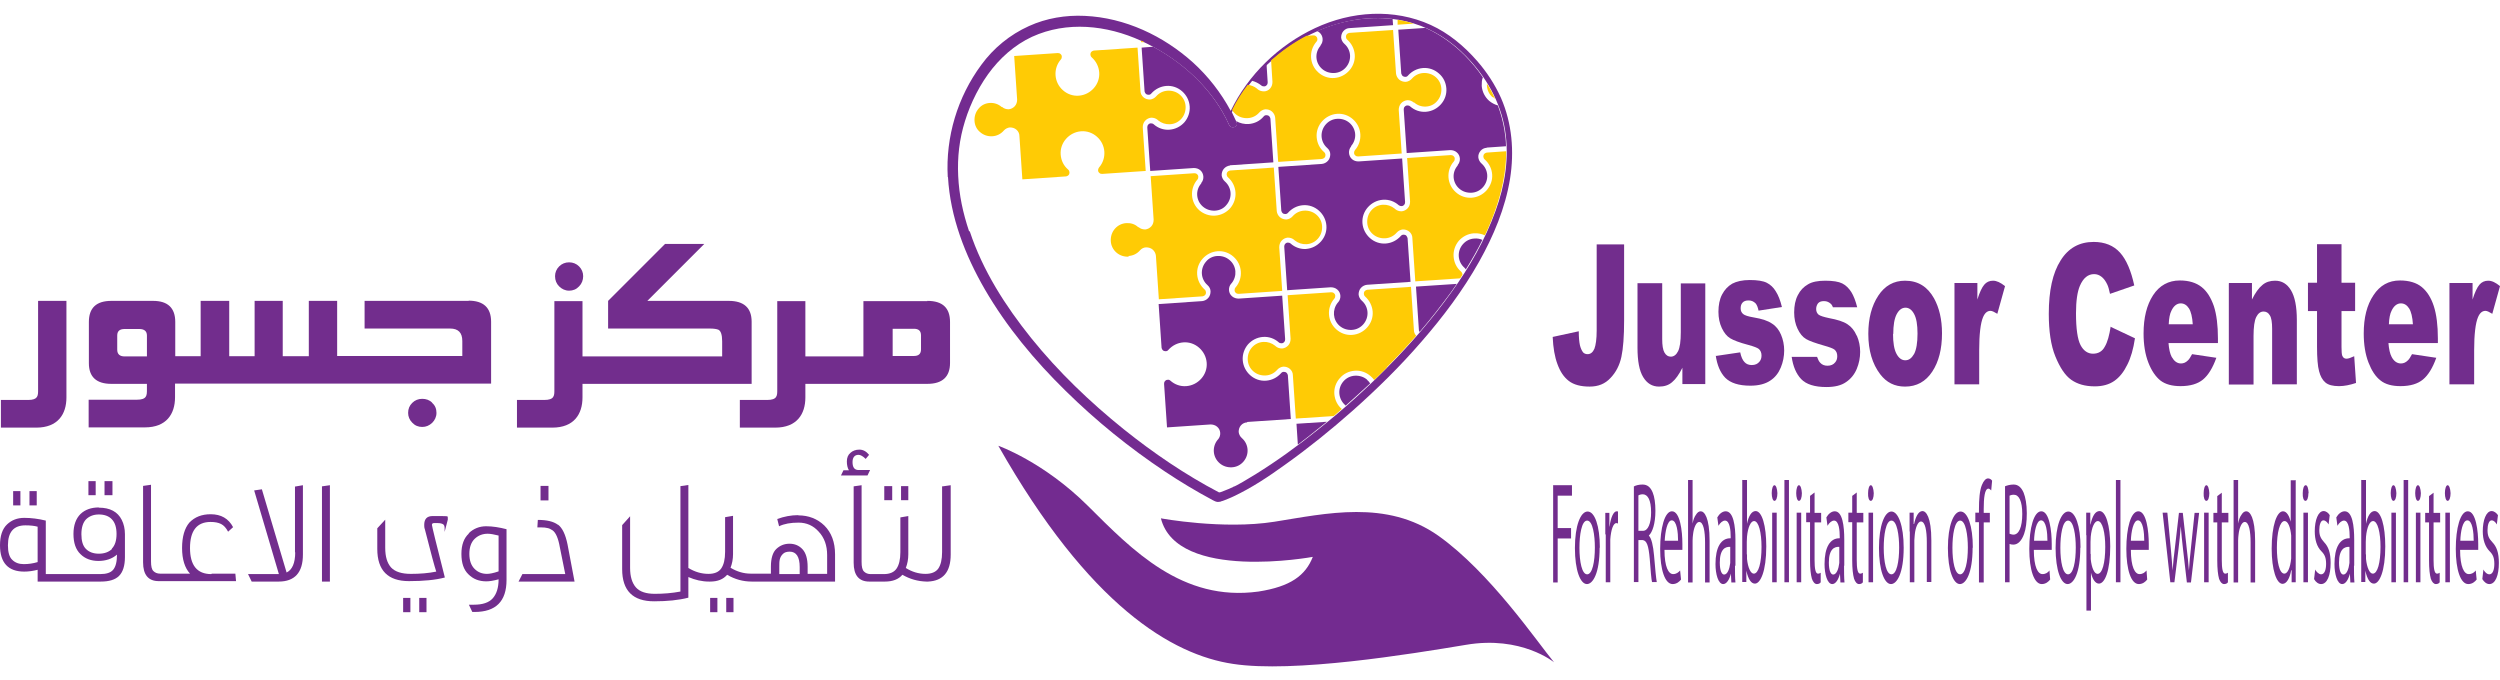 <?xml version="1.0" encoding="UTF-8"?> <svg xmlns="http://www.w3.org/2000/svg" id="Layer_1" data-name="Layer 1" viewBox="0 0 110.26 30"><defs><style> .cls-1 { fill: #ffcb05; } .cls-1, .cls-2, .cls-3 { stroke-width: 0px; } .cls-2 { fill: #722d8d; } .cls-3 { fill: #732b90; } </style></defs><g><rect class="cls-2" x=".58" y="21.66" width=".32" height=".63"></rect><rect class="cls-2" x="1.3" y="21.66" width=".32" height=".63"></rect><rect class="cls-2" x="3.9" y="21.22" width=".32" height=".62"></rect><path class="cls-2" d="M4.36,22.38c-.34,0-.61.1-.81.29-.2.2-.31.49-.31.88,0,.39.1.69.31.89.2.2.47.3.79.3s.6-.09.82-.28c0,.32-.06.54-.17.67-.11.13-.3.19-.58.19h-2.39v-2.36c-.33-.08-.64-.12-.95-.12s-.56.1-.76.29C.1,23.33,0,23.64,0,24.05c0,.77.36,1.16,1.07,1.16.2,0,.39-.03.59-.08v.52h2.78c.37,0,.64-.08.81-.25.17-.17.26-.45.26-.83v-1.01c0-.24-.05-.45-.14-.63-.18-.36-.52-.54-1.01-.54ZM1.66,24.79c-.2.06-.4.09-.61.09s-.38-.06-.51-.19c-.13-.12-.19-.34-.19-.64,0-.59.26-.88.77-.88.22,0,.4.02.54.06v1.56ZM4.94,24.21c-.14.14-.34.21-.58.21s-.43-.07-.57-.21c-.14-.14-.2-.36-.2-.65s.07-.51.2-.65c.14-.14.33-.22.57-.22s.44.07.57.21c.14.14.21.36.21.65s-.07.51-.21.65Z"></path><rect class="cls-2" x="4.61" y="21.22" width=".35" height=".62"></rect><path class="cls-2" d="M9.32,25.32c-.63,0-.94-.39-.94-1.15s.3-1.15.91-1.15c.19,0,.34.03.46.09.12.06.22.17.31.34l.22-.2c-.2-.38-.53-.57-.99-.57-.39,0-.7.12-.94.37-.21.25-.32.62-.32,1.12s.12.88.35,1.13h-1.32c-.12,0-.22-.04-.29-.11-.08-.07-.11-.22-.11-.43v-3.38l-.35.05v3.37c0,.55.23.83.69.83h3.41l-.03-.33h-1.04Z"></path><path class="cls-2" d="M13.02,24.36c0,.47-.13.77-.38.89l-1.09-3.67-.34.05,1.09,3.69h-1.36l.16.33h1.19c.71,0,1.07-.4,1.07-1.19v-3.06l-.35.06v2.9Z"></path><polygon class="cls-2" points="14.2 25.65 14.55 25.65 14.55 21.4 14.2 21.45 14.2 25.65"></polygon><path class="cls-2" d="M19.72,22.77s-.12-.01-.26-.01h-.38c-.25,0-.37.13-.37.39,0,.06,0,.12.03.2.26,1.03.43,1.65.5,1.86-.34.07-.72.1-1.12.1s-.69-.09-.87-.28c-.17-.19-.26-.47-.26-.87v-1.24l-.35.38v.91c0,.95.47,1.42,1.4,1.42.64,0,1.17-.05,1.58-.16-.38-1.49-.57-2.27-.57-2.32s.03-.08.09-.08h.16c.11,0,.19.02.24.05.05.03.07.09.07.17s0,.14,0,.17l.14-.54v-.09s0-.06-.04-.07Z"></path><rect class="cls-2" x="17.78" y="26.37" width=".32" height=".63"></rect><rect class="cls-2" x="18.49" y="26.37" width=".32" height=".63"></rect><path class="cls-2" d="M20.68,23.53c-.22.2-.33.5-.33.9s.1.7.31.9c.21.21.47.31.79.31.14,0,.32-.03.54-.09,0,.37-.09.65-.26.84s-.45.28-.83.28c-.09,0-.17,0-.22,0l.15.32h.1c.94,0,1.41-.47,1.41-1.41v-2.24c-.31-.08-.61-.13-.9-.13s-.55.1-.77.31ZM21.99,23.62v1.58c-.23.08-.4.11-.51.11-.22,0-.4-.07-.55-.22-.15-.15-.23-.37-.23-.66s.08-.52.24-.67c.16-.15.35-.22.57-.22.12,0,.28.03.48.08Z"></path><rect class="cls-2" x="23.84" y="21.43" width=".35" height=".64"></rect><path class="cls-2" d="M24.6,23.14c-.19-.14-.48-.21-.88-.21l-.02.33h.15c.13,0,.23.01.3.03.07.01.14.05.22.1.14.1.25.34.32.74l.24,1.19h-1.89l-.17.33h2.47l-.31-1.64c-.09-.44-.23-.73-.42-.87Z"></path><rect class="cls-2" x="32.03" y="26.37" width=".32" height=".63"></rect><rect class="cls-2" x="31.32" y="26.37" width=".32" height=".63"></rect><path class="cls-2" d="M35.21,22.72c-.32,0-.63.06-.93.17l.08.32c.23-.11.51-.16.86-.16s.65.13.89.4c.25.27.37.61.37,1.03v.83h-.86v-.31c0-.36-.08-.62-.23-.78-.15-.16-.34-.24-.57-.24s-.42.08-.58.23c-.16.15-.24.42-.24.78v.31h-.89c-.31,0-.61-.09-.89-.26.07-.18.11-.38.11-.6v-1.69l-.35.06v1.53c0,.33-.06.57-.17.73-.11.16-.3.24-.56.24h0c-.32,0-.61-.09-.89-.26v-3.66l-.35.05v4.65c-.37.07-.75.1-1.13.1s-.66-.09-.83-.28c-.17-.19-.26-.48-.26-.86v-2.28l-.35.39v1.94c0,.95.47,1.42,1.41,1.42.58,0,1.08-.05,1.51-.16v-.91c.3.13.6.2.92.2h.04c.33,0,.58-.1.75-.3.34.2.7.3,1.09.3h3.67v-1.2c0-.54-.16-.96-.47-1.27-.31-.3-.7-.45-1.15-.45ZM35.27,25.32h-.9v-.31c0-.13,0-.24.02-.33.02-.09.06-.17.13-.24.07-.08.18-.11.31-.11.29,0,.44.23.44.68v.31Z"></path><path class="cls-2" d="M38.37,20.73h-.5c-.18,0-.27-.11-.27-.35,0-.1.02-.18.07-.24.05-.06.12-.08.2-.08s.19.06.31.18l.15-.18c-.13-.16-.27-.23-.43-.23s-.29.05-.39.14c-.11.09-.16.22-.16.38s.03.29.09.39h-.24l-.11.23h1.17l.11-.23Z"></path><rect class="cls-2" x="39.74" y="21.44" width=".32" height=".62"></rect><rect class="cls-2" x="39" y="21.44" width=".35" height=".62"></rect><path class="cls-2" d="M41.55,21.45v2.9c0,.33-.06.57-.17.73-.11.15-.3.23-.56.23-.31,0-.6-.09-.87-.26.07-.18.11-.38.11-.6v-1.69l-.35.06v1.53c0,.33-.06.57-.17.73-.11.16-.3.24-.56.24h-.58c-.12,0-.22-.04-.29-.11-.08-.07-.11-.22-.11-.43v-3.38l-.35.05v3.37c0,.55.23.83.69.83h.69c.34,0,.6-.1.77-.3.33.19.68.29,1.06.3h0s0,0,.02,0c0,0,.01,0,.02,0h.03c.66-.03,1-.42,1-1.19v-3.06l-.35.05Z"></path></g><g><g><path class="cls-3" d="M41.81,7.81c.1,1.76.75,3.44,1.63,4.96.96,1.65,2.2,3.14,3.56,4.47,1.34,1.32,2.81,2.51,4.37,3.55.69.46,1.39.88,2.12,1.27.1.05.18.1.3.07.02,0,.04,0,.07-.02.05-.01.1-.03.15-.05.13-.05.25-.1.38-.16.81-.38,1.56-.88,2.28-1.4,1.04-.74,2.03-1.54,2.98-2.38,1.08-.96,2.11-1.97,3.05-3.06.95-1.09,1.82-2.25,2.53-3.51.64-1.14,1.16-2.37,1.37-3.67.19-1.2.09-2.44-.4-3.56-.27-.6-.63-1.15-1.06-1.64-.57-.65-1.25-1.22-2.04-1.58-1.63-.74-3.5-.61-5.1.14-1.6.75-2.95,2.05-3.72,3.65-.43-.8-.99-1.52-1.66-2.13-1.31-1.18-3-1.98-4.78-2.06-.84-.04-1.69.1-2.46.45-.84.38-1.56.97-2.1,1.71-1.05,1.42-1.58,3.18-1.48,4.95ZM42.74,10.2c-.27-.81-.44-1.59-.48-2.44-.04-.82.05-1.62.3-2.42.25-.81.67-1.65,1.21-2.32.55-.68,1.24-1.22,2.04-1.52,1.56-.59,3.31-.32,4.79.43,1.52.76,2.9,1.99,3.61,3.58.09.21.43.09.33-.12-.07-.15-.14-.29-.21-.44.23-.48.52-.93.86-1.34,1.13-1.4,2.77-2.43,4.56-2.73.86-.14,1.75-.11,2.59.15.88.27,1.65.77,2.3,1.43.89.9,1.54,2.03,1.74,3.28.19,1.2,0,2.42-.42,3.56-.46,1.28-1.15,2.48-1.94,3.58-.85,1.19-1.81,2.29-2.84,3.33-.98.99-1.99,1.9-3.08,2.76-.87.7-1.78,1.36-2.73,1.95-.18.11-.37.22-.55.33-.08.05-.17.09-.25.14-.04.02-.08.04-.12.06,0,0-.02,0-.03.01-.02,0-.03.01-.04.02-.13.06-.26.12-.4.17-.05.02-.11.04-.16.06-.02,0-.03,0-.05.01-1.49-.78-2.9-1.74-4.21-2.79-1.49-1.2-2.88-2.53-4.08-4.02-1.14-1.42-2.14-2.98-2.71-4.71Z"></path><g><path class="cls-1" d="M65.84,4.28s.07.05.1.08c-.1-.23-.22-.46-.36-.67,0,.03,0,.06,0,.09.01.2.1.38.25.51Z"></path><path class="cls-1" d="M47.11,7.48c-.2-.17-.31-.4-.33-.66-.02-.26.07-.51.24-.7.17-.19.4-.31.66-.33.26-.02.51.07.7.24.4.35.44.96.09,1.36-.03.04-.04.08-.04.12,0,.05.02.09.06.12.03.03.07.04.12.04l1.92-.13-.13-1.92c0-.11.03-.21.1-.29.07-.08.17-.13.27-.14.11,0,.21.03.29.1l.02.02c.15.12.33.18.52.17.2-.01.38-.1.51-.25.13-.15.19-.34.18-.54-.01-.2-.1-.38-.25-.51-.15-.13-.34-.19-.54-.18-.2.01-.38.1-.51.25-.07.08-.17.13-.27.14-.11,0-.21-.03-.29-.1-.08-.07-.13-.17-.13-.27l-.13-1.92-1.93.13s-.08.02-.11.06c-.06.07-.05.18.02.24.19.17.31.4.33.66.02.26-.07.51-.24.7-.17.19-.4.31-.66.33-.26.02-.51-.07-.7-.24-.4-.35-.44-.96-.09-1.36.03-.03.04-.08.04-.12,0-.05-.02-.09-.06-.12-.03-.03-.07-.04-.12-.04l-1.92.13.13,1.92c0,.11-.03.21-.1.29-.07.08-.17.13-.27.14-.11,0-.21-.03-.29-.1h-.02c-.15-.13-.33-.19-.52-.18-.2.01-.38.1-.5.25-.13.15-.19.34-.18.54.01.2.1.38.25.5.15.13.34.19.53.18.2-.01.38-.1.51-.25.07-.08.17-.13.27-.14.11,0,.21.03.29.1.08.07.13.17.13.27l.13,1.92,1.93-.13s.08-.02.11-.06c.06-.07.05-.18-.02-.24Z"></path><path class="cls-3" d="M65.56,6.51l.86-.06c0-.24-.03-.48-.07-.72-.06-.37-.16-.73-.29-1.08-.14-.04-.27-.11-.38-.2-.19-.17-.31-.4-.33-.66,0-.13,0-.26.05-.38-.23-.34-.5-.66-.79-.96-.51-.51-1.09-.93-1.74-1.22l-1.2.08.13,1.93s.03.08.06.11c.04.03.08.04.12.04.05,0,.09-.02.12-.06.17-.19.4-.31.66-.33.26-.02.51.07.7.24.2.17.31.4.33.66.02.26-.07.51-.24.7-.17.19-.4.31-.66.33-.26.02-.51-.07-.7-.24-.03-.03-.08-.04-.12-.04-.04,0-.09.02-.12.06-.03.03-.04.07-.04.12l.13,1.92,1.92-.13c.11,0,.21.03.29.1.17.14.18.4.04.56v.02c-.27.31-.23.76.07,1.02.15.13.34.19.54.18.2-.01.38-.1.51-.25.27-.31.24-.77-.07-1.04-.08-.07-.13-.17-.14-.27s.03-.21.1-.29c.07-.08.17-.13.27-.13Z"></path><path class="cls-1" d="M61.64.87v.22s.72-.05.72-.05c-.01,0-.03,0-.04-.01-.22-.07-.45-.12-.68-.16Z"></path><path class="cls-1" d="M56.38,7.14l1.93-.13s.08-.02.11-.06c.06-.07.05-.18-.02-.24-.2-.17-.31-.4-.33-.66-.02-.26.07-.51.24-.7.17-.19.4-.31.66-.33.26-.02.51.07.7.24.4.35.44.96.09,1.36-.03.04-.04.08-.04.12,0,.05.02.09.06.12.03.03.07.04.12.04l1.92-.13-.13-1.92c0-.1.03-.21.1-.29.07-.08.17-.13.27-.14s.21.03.29.1h.02c.15.13.33.19.52.18.2-.01.38-.1.5-.25.13-.15.19-.34.18-.54-.01-.2-.1-.38-.25-.51-.15-.13-.34-.19-.54-.18-.2.01-.38.1-.51.25-.07.08-.17.13-.27.14-.11,0-.21-.03-.29-.1-.08-.07-.13-.17-.14-.27l-.13-1.92-1.93.13s-.08.02-.11.06c-.06.07-.05.18.02.24.19.17.31.4.33.66.02.26-.07.51-.24.7-.17.19-.4.31-.66.33-.26.02-.51-.07-.7-.24-.4-.35-.44-.96-.09-1.36.03-.03.05-.08.04-.12,0-.05-.02-.09-.06-.12-.03-.03-.07-.04-.12-.04l-.3.02c-.56.29-1.08.66-1.56,1.08l.06.95c0,.11-.03.21-.1.29-.07.08-.17.13-.27.13-.11,0-.21-.03-.29-.1l-.02-.02c-.12-.1-.26-.15-.41-.17-.27.35-.5.72-.69,1.11.04.07.09.13.15.18.15.13.34.19.54.18.2-.01.38-.1.51-.25.07-.08.17-.13.27-.14.11,0,.21.03.29.1.08.07.13.17.14.27l.13,1.92Z"></path><path class="cls-3" d="M54.24,7.29l1.92-.13-.13-1.93s-.02-.08-.06-.11c-.03-.03-.08-.04-.12-.04-.05,0-.09.02-.12.06-.17.2-.4.31-.66.33-.19.01-.38-.03-.55-.13,0,.02.02.03.02.05.09.21-.24.32-.33.12-.67-1.5-1.93-2.68-3.35-3.45l-.51.04.13,1.93s.02.08.06.11c.03.03.08.04.12.04.05,0,.09-.02.12-.06.17-.19.4-.31.66-.33.26-.02.51.07.7.24.19.17.31.4.33.66.02.26-.07.51-.23.7-.17.19-.4.31-.66.33-.26.02-.51-.07-.7-.24-.03-.03-.08-.04-.12-.04-.05,0-.09.02-.12.06-.03.03-.04.08-.04.12l.13,1.92,1.92-.13c.11,0,.21.03.29.1.16.14.18.4.04.56v.02c-.27.31-.23.76.07,1.02.15.13.34.19.54.18.2-.01.38-.1.5-.25.27-.31.24-.77-.07-1.04-.08-.07-.13-.17-.14-.27,0-.11.03-.21.1-.29.07-.08.17-.13.27-.14Z"></path><path class="cls-3" d="M55.21,3.56c.15.04.3.11.42.21.03.03.08.04.12.04.05,0,.09-.02.12-.06.03-.03.04-.07.04-.12l-.05-.78c-.23.22-.45.45-.65.7Z"></path><path class="cls-1" d="M50.46,1.85s-.09-.04-.13-.06v.07s.13,0,.13,0Z"></path><path class="cls-3" d="M58.2,1.44c.16.14.18.4.04.56v.02c-.27.31-.23.76.07,1.02.15.13.34.19.54.18.2-.01.38-.1.51-.25.27-.31.24-.77-.07-1.04-.08-.07-.13-.17-.14-.27,0-.11.03-.21.1-.29.07-.08.17-.13.27-.13l1.92-.13-.02-.27c-.56-.07-1.12-.05-1.68.04-.57.09-1.12.26-1.65.49.04.02.08.04.11.07Z"></path><path class="cls-3" d="M62.58,14.57s.01.05.03.07c.49-.57.95-1.16,1.39-1.76.08-.12.17-.24.25-.36l-1.8.12.13,1.93Z"></path><path class="cls-3" d="M65.03,10.52c-.2.01-.38.1-.51.25-.27.31-.24.77.07,1.04.02.02.04.04.06.07.26-.42.51-.85.73-1.3-.11-.05-.23-.07-.35-.06Z"></path><path class="cls-1" d="M65.02,10.29c.16-.01.32.02.47.09.17-.36.32-.72.45-1.09.3-.84.49-1.73.49-2.62l-.86.06s-.08.02-.11.06c-.06.07-.05.18.02.24.19.17.31.4.33.66.02.26-.07.5-.24.7-.17.19-.4.31-.66.33-.26.02-.51-.07-.7-.24-.4-.35-.44-.96-.09-1.36.03-.03.04-.08.04-.12,0-.05-.02-.09-.06-.12-.03-.03-.08-.04-.12-.04l-1.92.13.13,1.92c0,.11-.03.21-.1.29-.07.08-.17.13-.27.14-.11,0-.21-.03-.29-.1l-.02-.02c-.15-.12-.33-.18-.52-.17-.2.01-.38.1-.51.25-.13.15-.19.34-.18.54.01.2.1.38.25.51.15.13.34.19.54.18.2-.01.38-.1.51-.25.07-.08.17-.13.27-.14.11,0,.21.03.29.1.08.07.13.17.13.27l.13,1.92,1.93-.13s.04,0,.06-.02c.03-.05.06-.09.09-.14,0-.05-.02-.1-.06-.14-.2-.17-.31-.4-.33-.66-.02-.26.07-.51.23-.7.17-.19.4-.31.66-.33Z"></path><path class="cls-1" d="M61.16,16.2c.45-.45.88-.91,1.3-1.39-.06-.07-.1-.15-.1-.24l-.13-1.92-1.93.13s-.08.02-.11.06c-.06.07-.05.18.02.24.19.17.31.41.33.66.02.26-.07.51-.24.7-.17.19-.4.31-.66.33-.26.02-.51-.07-.7-.24-.4-.35-.44-.96-.09-1.36.03-.03.04-.08.04-.12,0-.05-.02-.09-.06-.12-.03-.03-.07-.04-.12-.04l-1.92.13.13,1.92c0,.11-.03.21-.1.29-.07.08-.17.13-.27.14-.11,0-.21-.03-.29-.1l-.02-.02c-.15-.12-.33-.18-.52-.17-.2.01-.38.1-.51.25-.13.15-.19.34-.18.54.01.2.1.38.25.51.15.13.34.19.54.18.2-.01.38-.1.51-.25.07-.08.17-.13.27-.14.11,0,.21.03.29.1.08.07.13.17.13.27l.13,1.92,1.67-.11c.12-.1.24-.2.36-.31,0,0,0,0,0,0-.2-.17-.31-.41-.33-.66-.02-.26.07-.51.24-.7.17-.2.4-.31.66-.33.26-.02.51.07.7.24.06.05.11.11.16.17.19-.18.37-.36.56-.55Z"></path><path class="cls-3" d="M55.01,18.61l1.92-.13-.13-1.93s-.02-.08-.06-.11c-.03-.03-.08-.04-.12-.04-.05,0-.09.02-.12.06-.17.19-.4.31-.66.33-.26.02-.51-.07-.7-.24-.19-.17-.31-.4-.33-.66-.02-.26.07-.51.23-.7.17-.19.4-.31.66-.33.26-.02.51.07.7.24.03.03.08.04.12.04.05,0,.09-.02.12-.06.03-.03.04-.07.04-.12l-.13-1.92-1.92.13c-.1,0-.21-.03-.29-.1-.17-.14-.18-.4-.04-.56l.02-.02c.25-.31.22-.76-.09-1.02-.15-.13-.34-.19-.54-.18-.2.01-.38.1-.5.25-.27.31-.24.77.07,1.04.08.07.13.17.13.27,0,.11-.03.21-.1.29-.07.08-.17.13-.27.14l-1.92.13.13,1.93s.02.08.06.11c.03.03.08.04.12.04.05,0,.09-.02.12-.06.17-.19.4-.31.66-.33.26-.02.51.07.7.24.19.17.31.4.33.66.02.26-.07.51-.24.7-.17.19-.4.31-.66.33-.26.02-.51-.07-.7-.24-.03-.03-.08-.05-.12-.04-.05,0-.09.02-.12.06-.03.03-.04.07-.04.12l.13,1.92,1.92-.13c.1,0,.21.03.29.1.17.14.18.4.04.56l-.02.02c-.25.31-.22.76.09,1.03.15.13.34.19.54.18.2-.01.38-.1.51-.25.27-.31.24-.77-.07-1.04-.08-.07-.13-.17-.14-.27,0-.11.03-.21.1-.29s.17-.13.27-.13Z"></path><path class="cls-1" d="M49.77,11.29c.2-.01.38-.1.51-.25.07-.08.17-.13.27-.13.11,0,.21.03.29.1.08.07.13.17.14.27l.13,1.92,1.93-.13s.08-.02.11-.06c.06-.07.05-.18-.02-.24-.19-.17-.31-.4-.33-.66-.02-.26.07-.51.24-.7.17-.19.4-.31.66-.33.26-.02.51.07.7.24.4.35.44.96.09,1.36-.03.03-.04.08-.04.12,0,.05.02.09.06.12.03.03.07.04.12.04l1.92-.13-.13-1.92c0-.11.03-.21.1-.29.07-.08.17-.13.27-.14.11,0,.21.03.29.1l.02.02c.15.12.33.18.52.17.2-.01.38-.1.51-.25.13-.15.19-.34.18-.54-.01-.2-.1-.38-.25-.51-.15-.13-.34-.19-.54-.18-.2.01-.38.1-.51.25-.07.08-.17.13-.27.14-.1,0-.21-.03-.29-.1-.08-.07-.13-.17-.14-.27l-.13-1.92-1.93.13s-.08.02-.11.06c-.06.07-.05.18.02.24.19.17.31.4.33.66.02.26-.07.51-.23.7-.17.19-.4.31-.66.33-.26.02-.51-.07-.7-.23-.4-.35-.44-.96-.09-1.36.03-.03.04-.08.04-.12,0-.05-.02-.09-.06-.12-.03-.03-.07-.04-.12-.04l-1.92.13.13,1.92c0,.11-.03.21-.1.29-.07.08-.17.13-.27.14-.11,0-.21-.03-.29-.1h-.02c-.15-.14-.33-.19-.52-.18-.2.01-.38.1-.51.25-.13.15-.19.34-.18.54.01.2.1.38.25.51.15.13.34.19.54.18Z"></path><path class="cls-3" d="M57.62,10.98c-.26.02-.51-.07-.7-.24-.03-.03-.08-.04-.12-.04-.05,0-.09.02-.12.06-.03.03-.04.08-.04.12l.13,1.92,1.92-.13c.11,0,.21.03.29.1.17.14.18.4.04.56l-.02.02c-.25.31-.22.76.08,1.02.15.13.34.19.54.18.2-.01.38-.1.51-.25.27-.31.24-.77-.07-1.04-.08-.07-.13-.17-.14-.27,0-.11.03-.21.1-.29.07-.08.17-.13.27-.14l1.92-.13-.13-1.93s-.03-.08-.06-.11c-.03-.03-.08-.04-.12-.04-.04,0-.09.02-.12.06-.17.19-.4.31-.66.33-.26.02-.51-.07-.7-.24-.19-.17-.31-.4-.33-.66-.02-.26.07-.51.24-.7.17-.19.4-.31.66-.33.26-.02.51.07.7.24.04.03.08.04.12.04.05,0,.09-.02.12-.06.03-.03.04-.07.04-.12l-.13-1.92-1.92.13c-.11,0-.21-.03-.29-.1-.16-.14-.18-.4-.04-.56v-.02c.27-.31.23-.76-.07-1.02-.15-.13-.34-.19-.54-.18-.2.01-.38.1-.51.25-.27.31-.24.77.07,1.04.08.07.13.17.13.27,0,.11-.03.21-.1.29-.07.08-.17.13-.27.14l-1.92.13.13,1.93s.02.08.06.11c.03.03.08.04.12.04.04,0,.09-.02.12-.06.17-.19.4-.31.66-.33.26-.02.51.07.7.24.19.17.31.4.33.66.02.26-.07.51-.24.7-.17.19-.4.31-.66.33Z"></path><path class="cls-3" d="M60.3,16.75c-.15-.13-.34-.19-.54-.18-.2.01-.38.1-.51.25-.27.31-.23.77.07,1.04,0,0,.02.02.03.03.36-.32.72-.65,1.08-.98-.04-.06-.08-.11-.14-.16Z"></path><path class="cls-3" d="M58.53,18.6l-1.35.09.06.92c.28-.21.56-.43.83-.65.15-.12.3-.24.45-.36Z"></path></g></g><path class="cls-3" d="M51.2,22.86s2.74.51,5.01.15c2.27-.36,4.95-.99,7.23.62,2.28,1.62,4.34,4.66,5.1,5.58,0,0-1.44-1.19-3.89-.77-2.46.41-7.6,1.25-10.27.84-2.68-.4-6.34-2.55-10.35-9.62,0,0,1.99.7,3.95,2.65,1.96,1.95,4.16,4.24,7.52,3.78,1.42-.22,2.08-.71,2.4-1.53,0,0-5.99,1.11-6.7-1.7Z"></path></g><g><path class="cls-2" d="M68.49,21.4h.84v.46h-.63v1.43h.59v.46h-.59v1.94h-.2v-4.28Z"></path><path class="cls-2" d="M70.55,24.15c0,1.14-.3,1.61-.56,1.61-.29,0-.53-.6-.53-1.59s.25-1.61.56-1.61.54.62.54,1.6ZM69.66,24.16c0,.62.11,1.17.34,1.17s.34-.56.34-1.18c0-.53-.09-1.19-.34-1.19s-.34.65-.34,1.2Z"></path><path class="cls-2" d="M70.8,23.57c0-.36,0-.67,0-.95h.18v.6h.01c.05-.41.18-.67.31-.67.02,0,.04,0,.06.01v.53s-.04-.02-.07-.02c-.14,0-.24.3-.27.72,0,.08,0,.17,0,.25v1.64h-.2v-2.11Z"></path><path class="cls-2" d="M72.05,21.46c.1-.06.25-.09.39-.09.21,0,.35.11.45.35.08.19.12.48.12.81,0,.56-.13.94-.29,1.09h0c.12.13.19.44.23.88.05.6.09,1.01.12,1.17h-.21c-.03-.12-.06-.49-.1-1.02-.05-.58-.13-.81-.31-.83h-.19v1.85h-.2v-4.22ZM72.26,23.41h.21c.21,0,.35-.32.35-.81,0-.56-.15-.79-.36-.8-.1,0-.17.03-.2.05v1.56Z"></path><path class="cls-2" d="M73.41,24.25c0,.76.18,1.07.38,1.07.14,0,.23-.07.31-.16l.04.4c-.07.09-.19.2-.37.2-.34,0-.55-.63-.55-1.55s.2-1.66.52-1.66c.36,0,.46.88.46,1.44,0,.11,0,.2,0,.26h-.78ZM74.01,23.85c0-.35-.05-.9-.28-.9-.2,0-.29.51-.31.9h.59Z"></path><path class="cls-2" d="M74.45,21.17h.2v1.92h0c.03-.16.08-.3.15-.39.06-.1.13-.15.21-.15.15,0,.39.25.39,1.31v1.83h-.2v-1.76c0-.5-.07-.91-.26-.91-.13,0-.24.26-.27.55-.01.09-.02.17-.02.27v1.85h-.2v-4.51Z"></path><path class="cls-2" d="M76.52,24.95c0,.27,0,.53.02.74h-.18l-.02-.39h0c-.06.24-.18.46-.34.46-.22,0-.34-.44-.34-.88,0-.74.24-1.15.67-1.14v-.07c0-.25-.03-.71-.25-.71-.1,0-.21.09-.29.23l-.05-.37c.09-.16.23-.27.37-.27.34,0,.43.64.43,1.26v1.14ZM76.32,24.12c-.22-.02-.47.09-.47.69,0,.37.09.53.19.53.15,0,.24-.25.27-.51,0-.06,0-.12,0-.18v-.53Z"></path><path class="cls-2" d="M76.85,21.17h.2v1.93h0c.07-.34.2-.56.38-.56.28,0,.47.64.47,1.56,0,1.1-.26,1.64-.5,1.64-.16,0-.29-.17-.38-.57h0v.5h-.18c0-.21,0-.52,0-.79v-3.72ZM77.05,24.45c0,.07,0,.14,0,.2.04.39.16.65.3.65.21,0,.34-.48.34-1.18,0-.62-.12-1.14-.33-1.14-.14,0-.27.26-.31.69,0,.07-.01.14-.01.23v.55Z"></path><path class="cls-2" d="M78.39,21.75c0,.19-.05.34-.13.34-.07,0-.12-.15-.12-.34,0-.19.05-.35.12-.35s.12.15.13.35ZM78.16,25.68v-3.07h.2v3.07h-.2Z"></path><path class="cls-2" d="M78.7,21.17h.2v4.51h-.2v-4.51Z"></path><path class="cls-2" d="M79.47,21.75c0,.19-.05.34-.13.34-.07,0-.12-.15-.12-.34,0-.19.05-.35.12-.35s.12.15.13.35ZM79.24,25.68v-3.07h.2v3.07h-.2Z"></path><path class="cls-2" d="M80.03,21.73v.89h.29v.42h-.29v1.66c0,.38.04.6.15.6.05,0,.09-.02.12-.04v.42c-.03.05-.09.08-.17.08-.09,0-.17-.09-.22-.24-.05-.18-.08-.44-.08-.81v-1.68h-.17v-.42h.17v-.74l.2-.15Z"></path><path class="cls-2" d="M81.33,24.95c0,.27,0,.53.02.74h-.18l-.02-.39h0c-.06.24-.18.46-.34.46-.22,0-.34-.44-.34-.88,0-.74.24-1.15.67-1.14v-.07c0-.25-.03-.71-.25-.71-.1,0-.21.09-.29.23l-.05-.37c.09-.16.23-.27.37-.27.34,0,.42.64.42,1.26v1.14ZM81.13,24.12c-.22-.02-.47.09-.47.69,0,.37.09.53.19.53.15,0,.24-.25.27-.51,0-.06,0-.12,0-.18v-.53Z"></path><path class="cls-2" d="M81.89,21.73v.89h.29v.42h-.29v1.66c0,.38.04.6.15.6.05,0,.09-.02.12-.04v.42c-.03.05-.09.08-.17.08-.09,0-.17-.09-.22-.24-.05-.18-.08-.44-.08-.81v-1.68h-.17v-.42h.17v-.74l.2-.15Z"></path><path class="cls-2" d="M82.64,21.75c0,.19-.05.34-.13.34s-.13-.15-.12-.34c0-.19.05-.35.12-.35s.12.15.13.35ZM82.41,25.68v-3.07h.2v3.07h-.2Z"></path><path class="cls-2" d="M83.96,24.15c0,1.14-.3,1.61-.56,1.61-.29,0-.53-.6-.53-1.59s.25-1.61.55-1.61.54.62.54,1.6ZM83.08,24.16c0,.62.11,1.17.34,1.17s.34-.56.34-1.18c0-.53-.09-1.19-.34-1.19s-.34.65-.34,1.2Z"></path><path class="cls-2" d="M84.22,23.44c0-.32,0-.58,0-.83h.18v.5h.02c.06-.29.18-.57.37-.57.15,0,.39.25.39,1.3v1.83h-.2v-1.76c0-.5-.07-.91-.26-.91-.13,0-.24.26-.27.57,0,.07-.02.17-.02.26v1.85h-.2v-2.24Z"></path><path class="cls-2" d="M87,24.15c0,1.14-.3,1.61-.56,1.61-.29,0-.53-.6-.53-1.59s.25-1.61.56-1.61.54.62.54,1.6ZM86.11,24.16c0,.62.11,1.17.34,1.17s.34-.56.34-1.18c0-.53-.09-1.19-.34-1.19s-.34.65-.34,1.2Z"></path><path class="cls-2" d="M87.28,25.68v-2.65h-.16v-.42h.16v-.15c0-.43.03-.83.13-1.07.08-.2.18-.29.27-.29.07,0,.14.04.18.1l-.04.43s-.07-.08-.12-.08c-.17,0-.21.42-.21.9v.17h.27v.42h-.27v2.65h-.2Z"></path><path class="cls-2" d="M88.42,21.45c.1-.04.23-.08.39-.08.2,0,.34.13.44.36.08.2.14.51.14.9s-.04.7-.12.92c-.11.31-.28.47-.47.47-.07,0-.12-.01-.17-.03v1.69h-.2v-4.23ZM88.63,23.54s.1.04.17.04c.24,0,.39-.33.39-.91s-.15-.85-.37-.85c-.09,0-.15.02-.19.04v1.69Z"></path><path class="cls-2" d="M89.7,24.25c0,.76.18,1.07.38,1.07.15,0,.24-.07.31-.16l.03.4c-.07.09-.19.2-.37.2-.34,0-.55-.63-.55-1.55s.2-1.66.53-1.66c.36,0,.46.88.46,1.44,0,.11,0,.2,0,.26h-.78ZM90.3,23.85c0-.35-.05-.9-.28-.9-.21,0-.3.51-.31.9h.6Z"></path><path class="cls-2" d="M91.75,24.15c0,1.14-.3,1.61-.56,1.61-.29,0-.53-.6-.53-1.59s.25-1.61.56-1.61.54.62.54,1.6ZM90.87,24.16c0,.62.11,1.17.34,1.17s.34-.56.34-1.18c0-.53-.09-1.19-.34-1.19s-.34.65-.34,1.2Z"></path><path class="cls-2" d="M92.01,23.61c0-.39,0-.71,0-1h.18v.52h.01c.08-.37.21-.59.4-.59.27,0,.47.62.47,1.55,0,1.1-.24,1.65-.5,1.65-.15,0-.28-.18-.35-.48h0v1.67h-.2v-3.33ZM92.21,24.43c0,.08,0,.16,0,.23.04.39.16.65.3.65.21,0,.34-.48.34-1.19,0-.62-.12-1.14-.33-1.14-.14,0-.27.27-.31.69,0,.07-.01.15-.01.23v.53Z"></path><path class="cls-2" d="M93.32,21.17h.2v4.51h-.2v-4.51Z"></path><path class="cls-2" d="M93.98,24.25c0,.76.18,1.07.38,1.07.15,0,.23-.07.31-.16l.03.4c-.07.09-.19.2-.37.2-.34,0-.55-.63-.55-1.55s.2-1.66.53-1.66c.36,0,.46.88.46,1.44,0,.11,0,.2,0,.26h-.78ZM94.57,23.85c0-.35-.05-.9-.28-.9-.2,0-.3.51-.31.9h.59Z"></path><path class="cls-2" d="M95.59,22.62l.15,1.56c.03.34.06.67.08.98h0c.02-.32.06-.65.1-.98l.18-1.56h.17l.17,1.54c.04.36.08.69.1,1h0c.02-.32.05-.64.09-1l.16-1.54h.2l-.36,3.07h-.18l-.17-1.47c-.04-.34-.07-.65-.1-1.01h0c-.03.37-.06.69-.1,1.01l-.18,1.46h-.18l-.34-3.07h.2Z"></path><path class="cls-2" d="M97.44,21.75c0,.19-.05.34-.13.34s-.13-.15-.12-.34c0-.19.05-.35.12-.35s.12.15.13.35ZM97.21,25.68v-3.07h.2v3.07h-.2Z"></path><path class="cls-2" d="M97.99,21.73v.89h.29v.42h-.29v1.66c0,.38.04.6.15.6.05,0,.09-.02.12-.04v.42c-.03.05-.09.08-.17.08-.09,0-.17-.09-.22-.23-.05-.18-.08-.44-.08-.81v-1.68h-.17v-.42h.17v-.74l.2-.15Z"></path><path class="cls-2" d="M98.51,21.17h.2v1.92h0c.03-.16.08-.3.15-.39.06-.1.13-.15.21-.15.15,0,.39.25.39,1.31v1.83h-.2v-1.76c0-.5-.07-.91-.26-.91-.13,0-.24.26-.27.55-.01.09-.02.17-.02.27v1.85h-.2v-4.51Z"></path><path class="cls-2" d="M101.25,21.17v3.72c0,.27,0,.57,0,.79h-.18v-.53h-.02c-.06.35-.2.6-.38.6-.27,0-.48-.63-.48-1.55,0-1.03.23-1.65.5-1.65.17,0,.28.22.34.46h0v-1.83h.2ZM101.05,23.86c0-.07,0-.17,0-.24-.03-.36-.14-.64-.29-.64-.21,0-.34.5-.34,1.18,0,.62.11,1.14.33,1.14.14,0,.26-.25.3-.67,0-.08,0-.15,0-.24v-.53Z"></path><path class="cls-2" d="M101.81,21.75c0,.19-.05.34-.13.34s-.13-.15-.12-.34c0-.19.05-.35.13-.35s.12.15.13.35ZM101.59,25.68v-3.07h.2v3.07h-.2Z"></path><path class="cls-2" d="M102.1,25.11c.06.11.17.22.27.22.15,0,.22-.2.22-.46,0-.27-.06-.41-.21-.56-.2-.2-.29-.51-.29-.88,0-.49.15-.89.39-.89.11,0,.21.08.27.18l-.05.41c-.04-.07-.12-.18-.23-.18-.12,0-.18.2-.18.43,0,.25.07.37.21.53.19.2.29.46.29.92,0,.54-.15.93-.42.93-.12,0-.24-.09-.31-.22l.05-.43Z"></path><path class="cls-2" d="M103.82,24.95c0,.27,0,.53.02.74h-.18l-.02-.39h0c-.06.24-.18.46-.34.46-.22,0-.34-.44-.34-.88,0-.74.24-1.15.67-1.14v-.07c0-.25-.03-.71-.25-.71-.1,0-.21.09-.29.23l-.05-.37c.09-.16.23-.27.37-.27.34,0,.42.64.42,1.26v1.14ZM103.63,24.12c-.22-.02-.47.09-.47.69,0,.37.09.53.19.53.15,0,.24-.25.27-.51,0-.06,0-.12,0-.18v-.53Z"></path><path class="cls-2" d="M104.15,21.17h.2v1.93h0c.07-.34.2-.56.38-.56.28,0,.47.64.47,1.56,0,1.1-.26,1.64-.5,1.64-.16,0-.29-.17-.38-.57h0v.5h-.18c0-.21,0-.52,0-.79v-3.72ZM104.35,24.45c0,.07,0,.14,0,.2.04.39.16.65.3.65.21,0,.34-.48.34-1.18,0-.62-.12-1.14-.33-1.14-.14,0-.27.26-.31.69,0,.07-.01.14-.01.23v.55Z"></path><path class="cls-2" d="M105.69,21.75c0,.19-.05.34-.13.34-.07,0-.12-.15-.12-.34,0-.19.05-.35.12-.35s.12.15.13.35ZM105.47,25.68v-3.07h.2v3.07h-.2Z"></path><path class="cls-2" d="M106.01,21.17h.2v4.51h-.2v-4.51Z"></path><path class="cls-2" d="M106.77,21.75c0,.19-.05.34-.13.34-.07,0-.12-.15-.12-.34,0-.19.05-.35.12-.35s.12.15.13.35ZM106.55,25.68v-3.07h.2v3.07h-.2Z"></path><path class="cls-2" d="M107.33,21.73v.89h.29v.42h-.29v1.66c0,.38.04.6.15.6.05,0,.09-.02.12-.04v.42c-.03.05-.09.08-.17.08-.09,0-.17-.09-.22-.23-.05-.18-.08-.44-.08-.81v-1.68h-.17v-.42h.17v-.74l.2-.15Z"></path><path class="cls-2" d="M108.08,21.75c0,.19-.05.34-.13.34-.07,0-.12-.15-.12-.34,0-.19.05-.35.12-.35s.12.15.13.35ZM107.85,25.68v-3.07h.2v3.07h-.2Z"></path><path class="cls-2" d="M108.5,24.25c0,.76.18,1.07.38,1.07.15,0,.24-.07.31-.16l.04.4c-.07.09-.19.2-.37.2-.34,0-.55-.63-.55-1.55s.2-1.66.53-1.66c.36,0,.46.88.46,1.44,0,.11,0,.2,0,.26h-.78ZM109.1,23.85c0-.35-.05-.9-.28-.9-.21,0-.3.51-.31.9h.59Z"></path><path class="cls-2" d="M109.52,25.11c.06.11.16.22.27.22.15,0,.22-.2.22-.46,0-.27-.06-.41-.21-.56-.2-.2-.3-.51-.3-.88,0-.49.15-.89.39-.89.11,0,.21.08.28.18l-.05.41c-.04-.07-.12-.18-.23-.18-.12,0-.18.2-.18.43,0,.25.06.37.21.53.19.2.29.46.29.92,0,.54-.15.93-.42.93-.12,0-.23-.09-.31-.22l.05-.43Z"></path></g><g><path class="cls-2" d="M19.06,17.76c-.12-.12-.27-.17-.44-.17s-.32.06-.44.18c-.12.12-.18.26-.18.44,0,.16.06.31.18.43.12.13.27.19.44.19s.31-.06.44-.18c.12-.12.19-.27.19-.44,0-.18-.06-.33-.19-.44Z"></path><path class="cls-2" d="M25.1,12.82c.17,0,.32-.06.44-.19.12-.12.18-.28.18-.45,0-.16-.06-.31-.18-.43-.12-.12-.27-.18-.44-.18s-.32.06-.44.18c-.12.12-.18.27-.18.43,0,.18.06.33.18.45.12.12.27.19.44.19Z"></path><path class="cls-2" d="M26.82,14.49h4.49c.17,0,.29.02.37.05.11.05.17.22.17.51v.67h-6.16v-2.44h-1.24v3.92c0,.25,0,.44-.45.44h-1.2s0,1.22,0,1.22h1.56c.95,0,1.33-.59,1.33-1.33v-.6h7.46v-2.74c0-.61-.34-.92-1.01-.92h-3.59l2.51-2.51h-1.73l-2.51,2.51v1.21Z"></path><path class="cls-2" d="M40.9,13.28h-2.82v2.44h-2.56v-2.44h-1.24v3.92c0,.25,0,.44-.45.44h-1.2s0,1.22,0,1.22h1.56c.95,0,1.33-.59,1.33-1.33v-.6s5.38,0,5.38,0c.66,0,1-.31,1-.92v-1.81c0-.62-.33-.93-1-.93ZM40.62,15.41c0,.2-.11.29-.31.29h-.94v-1.2h.94c.21,0,.31.1.31.29v.62Z"></path><path class="cls-2" d="M1.68,13.28v3.92c0,.25,0,.44-.44.44H.04s0,1.22,0,1.22h1.56c.95,0,1.33-.59,1.33-1.33v-4.26h-1.24Z"></path><path class="cls-2" d="M20.68,13.27h-4.6v1.22h3.77c.36,0,.54.18.54.55v.66h-5.52s0-2.43,0-2.43h-1.25v2.44h-1.15v-2.44h-1.24v2.44h-1.12v-2.44h-1.26v2.44h-1.12v-1.51c0-.62-.33-.93-.98-.93h-1.84c-.66,0-.99.31-.99.93v1.82c0,.6.33.91.99.91h1.57v.26c0,.25,0,.44-.45.44h-2.12s0,1.22,0,1.22h2.48c.95,0,1.33-.59,1.33-1.33v-.6h13.94v-2.73c0-.62-.34-.93-1-.93ZM6.49,15.72h-.99c-.22,0-.33-.1-.33-.3v-.62c0-.2.11-.29.33-.29h.64c.23,0,.34.1.34.29v.92Z"></path></g><g><path class="cls-2" d="M70.42,10.78h1.21v3.35c0,.7-.04,1.24-.12,1.61-.08.37-.24.68-.48.93-.24.26-.54.38-.92.38-.39,0-.7-.08-.92-.25-.22-.17-.38-.41-.5-.74-.12-.32-.19-.72-.21-1.2l1.15-.25c0,.27.02.47.05.61.03.13.08.24.14.32.05.05.11.08.2.08.13,0,.23-.08.3-.24.06-.16.1-.42.1-.8v-3.8Z"></path><path class="cls-2" d="M75.21,16.94h-1.01v-.72c-.15.3-.3.51-.46.64-.15.13-.34.19-.57.19-.3,0-.53-.14-.7-.42-.17-.28-.25-.71-.25-1.3v-2.84h1.09v2.46c0,.28.03.48.1.6.07.12.16.18.28.18.13,0,.24-.08.32-.24.08-.16.12-.44.12-.84v-2.15h1.08v4.46Z"></path><path class="cls-2" d="M75.67,15.7l1.08-.16c.04.2.11.35.19.43.08.09.19.13.32.13.15,0,.26-.05.34-.15.06-.07.09-.16.09-.27,0-.12-.04-.22-.12-.29-.06-.05-.21-.11-.47-.18-.38-.1-.64-.2-.79-.29-.15-.09-.27-.24-.37-.45-.1-.21-.15-.45-.15-.72,0-.29.05-.55.16-.76.11-.21.26-.37.45-.48.19-.1.45-.16.77-.16.34,0,.59.04.75.12.16.08.3.21.4.38.11.17.2.4.27.69l-1.03.16c-.03-.14-.07-.25-.13-.32-.09-.09-.19-.13-.31-.13s-.21.03-.27.1c-.06.07-.08.15-.08.25,0,.11.04.19.11.25.07.06.23.11.47.15.36.06.63.15.8.27.18.11.31.28.4.49.09.21.14.45.14.7s-.05.51-.15.75c-.1.24-.25.44-.47.58-.21.14-.5.22-.87.22-.52,0-.88-.12-1.11-.35-.22-.23-.36-.56-.42-.99Z"></path><path class="cls-2" d="M81.88,14.79c-.09-.21-.23-.38-.4-.49-.18-.12-.44-.2-.81-.27-.24-.05-.39-.1-.46-.15-.07-.06-.11-.14-.11-.25,0-.1.03-.18.08-.25.06-.07.14-.1.27-.1s.22.05.31.13c.03.04.06.08.08.14h1.07c-.07-.28-.16-.51-.26-.67-.11-.17-.24-.3-.4-.38-.16-.08-.41-.12-.75-.12-.32,0-.58.05-.76.16-.19.11-.34.26-.45.48-.11.21-.16.47-.16.76,0,.27.05.51.15.72.1.21.22.36.37.45.15.09.41.18.79.29.25.07.41.13.47.18.08.07.12.16.12.29,0,.11-.03.2-.09.27-.08.1-.19.15-.34.15-.13,0-.24-.04-.32-.13-.06-.06-.1-.15-.14-.26h-1.12c.06.42.2.75.42.98.22.23.59.35,1.11.35.37,0,.66-.07.87-.22.21-.14.37-.34.47-.58.1-.24.15-.49.15-.75s-.05-.49-.14-.7Z"></path><path class="cls-2" d="M82.4,14.72c0-.68.15-1.24.44-1.68.29-.44.68-.66,1.18-.66.57,0,.99.26,1.28.78.23.42.35.93.35,1.54,0,.69-.14,1.25-.43,1.69-.29.44-.69.66-1.2.66-.46,0-.82-.18-1.1-.55-.34-.45-.52-1.04-.52-1.77ZM83.49,14.72c0,.4.05.69.15.88.1.19.23.29.39.29s.28-.09.39-.28c.1-.19.15-.49.15-.9,0-.39-.05-.68-.15-.86-.1-.19-.23-.28-.38-.28-.16,0-.29.1-.39.29-.1.19-.15.48-.15.88Z"></path><path class="cls-2" d="M86.19,12.48h1.02v.73c.1-.32.2-.53.3-.65.1-.12.23-.18.39-.18s.33.08.53.24l-.34,1.22c-.13-.08-.23-.13-.3-.13-.14,0-.25.09-.33.28-.11.26-.17.75-.17,1.46v1.5h-1.09v-4.46Z"></path><path class="cls-2" d="M93.1,14.42l1.06.5c-.07.47-.18.86-.34,1.17-.15.31-.34.55-.57.71-.23.16-.52.24-.86.24-.43,0-.77-.1-1.04-.29-.27-.19-.5-.54-.7-1.03-.2-.49-.29-1.12-.29-1.88,0-1.02.17-1.8.52-2.35.34-.55.83-.82,1.46-.82.49,0,.88.16,1.16.47.28.31.49.8.63,1.45l-1.07.37c-.04-.19-.08-.33-.12-.41-.07-.15-.15-.26-.25-.34-.1-.08-.21-.12-.33-.12-.27,0-.48.17-.63.52-.11.26-.17.66-.17,1.21,0,.68.07,1.15.2,1.4.13.25.32.38.55.38s.41-.1.52-.31c.12-.2.2-.5.26-.89Z"></path><path class="cls-2" d="M97.82,15.13h-2.18c.02.27.07.48.14.61.11.19.24.29.41.29.11,0,.21-.04.3-.13.06-.05.12-.15.19-.28l1.07.16c-.16.45-.36.77-.59.96-.23.19-.56.29-.99.29-.37,0-.67-.08-.89-.25-.21-.17-.39-.43-.53-.79-.14-.36-.21-.79-.21-1.28,0-.7.14-1.26.42-1.69.28-.43.68-.65,1.18-.65.4,0,.72.1.96.29.24.19.41.47.54.84.12.37.18.85.18,1.43v.19ZM96.71,14.31c-.02-.33-.08-.57-.17-.71-.09-.14-.21-.22-.36-.22-.17,0-.31.11-.41.32-.07.13-.11.34-.12.6h1.07Z"></path><path class="cls-2" d="M98.31,12.48h1.01v.73c.15-.3.3-.51.46-.64.15-.13.34-.19.56-.19.3,0,.53.14.7.42.17.28.26.72.26,1.31v2.84h-1.09v-2.45c0-.28-.03-.48-.1-.59-.07-.12-.16-.17-.28-.17-.13,0-.24.08-.32.24-.08.16-.12.44-.12.84v2.14h-1.09v-4.46Z"></path><path class="cls-2" d="M103.27,10.77v1.7h.6v1.25h-.6v1.58c0,.19.01.32.03.38.04.1.1.14.19.14.08,0,.19-.04.34-.11l.08,1.18c-.27.09-.52.14-.75.14-.27,0-.47-.05-.6-.16-.13-.11-.22-.27-.28-.5-.06-.22-.09-.58-.09-1.08v-1.57h-.4v-1.25h.4v-1.7h1.09Z"></path><path class="cls-2" d="M107.52,15.13h-2.18c.02.27.07.48.14.61.1.19.24.29.41.29.11,0,.21-.04.3-.13.06-.05.12-.15.19-.28l1.07.16c-.16.45-.36.77-.59.96-.23.19-.56.29-.99.29-.37,0-.67-.08-.88-.25-.22-.17-.39-.43-.53-.79-.14-.36-.21-.79-.21-1.28,0-.7.14-1.26.43-1.69.28-.43.67-.65,1.17-.65.4,0,.73.1.96.29.23.19.41.47.53.84.12.37.18.85.18,1.43v.19ZM106.42,14.31c-.02-.33-.08-.57-.17-.71-.09-.14-.21-.22-.36-.22-.17,0-.31.11-.41.32-.07.13-.11.34-.12.6h1.07Z"></path><path class="cls-2" d="M108.03,12.48h1.02v.73c.1-.32.2-.53.3-.65.1-.12.23-.18.39-.18s.33.08.52.24l-.34,1.22c-.13-.08-.23-.13-.3-.13-.14,0-.25.09-.33.28-.11.26-.17.75-.17,1.46v1.5h-1.09v-4.46Z"></path></g></svg> 